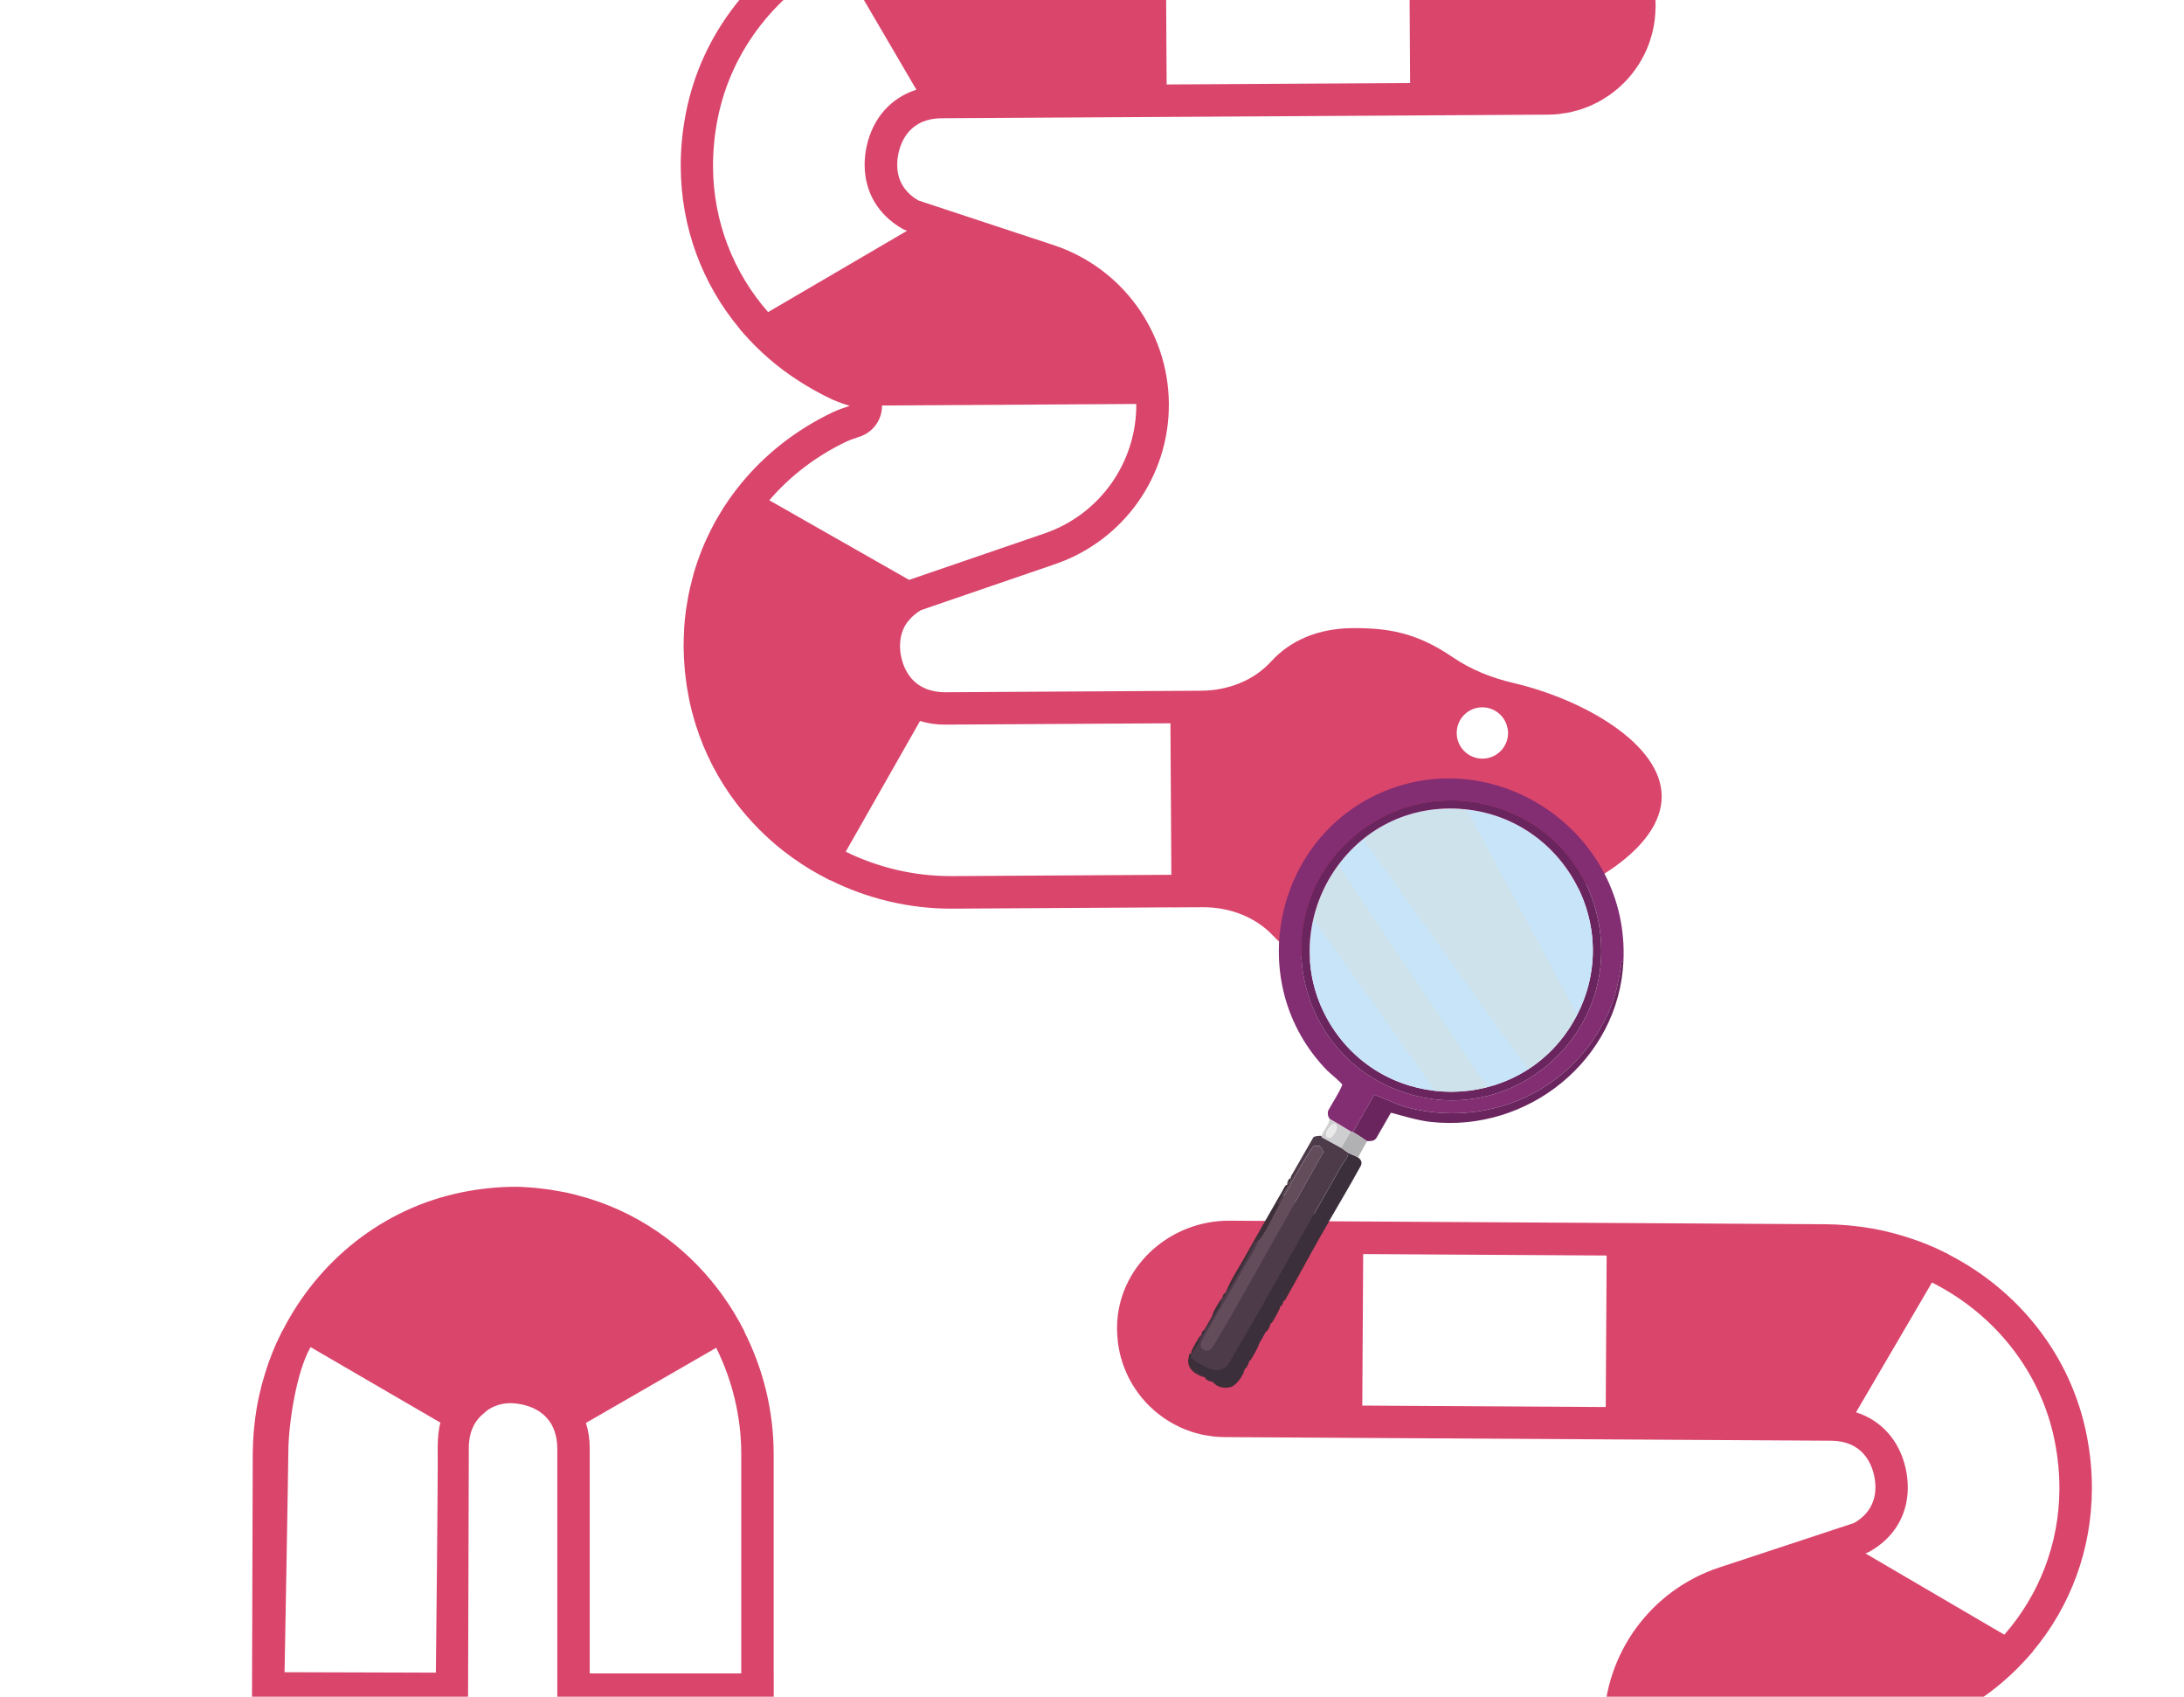 <svg xmlns="http://www.w3.org/2000/svg" viewBox="0 0 769.95 598">
  <defs>
    <style>
      .cls-1 {
        fill: none;
      }

      .cls-2 {
        fill: #e9e9ea;
      }

      .cls-3 {
        fill: #3c2f3c;
      }

      .cls-4 {
        fill: #4d3b4a;
      }

      .cls-5 {
        fill: #3d2f38;
      }

      .cls-6 {
        fill: #644d5a;
      }

      .cls-7 {
        fill: #ceced1;
      }

      .cls-8 {
        isolation: isolate;
      }

      .cls-9 {
        fill: #e4dfcb;
        mix-blend-mode: screen;
        opacity: .25;
      }

      .cls-10 {
        fill: #c7e4f8;
        mix-blend-mode: soft-light;
      }

      .cls-11 {
        fill: #832d72;
      }

      .cls-12 {
        fill: #b1b0b2;
      }

      .cls-13 {
        fill: #6b255e;
      }

      .cls-14 {
        fill: #da456c;
      }
    </style>
  </defs>
  <g class="cls-8">
    <g id="Layer_1" data-name="Layer 1">
      <path class="cls-14" d="M512.71,330.48c.46-.32.95-.58,1.42-.89,6.11-3.97,12.9-6.72,19.97-8.46,24.3-6.02,51.83-21.94,51.72-40.51,0,0,0,0,0,0,0,0,0,0,0,0-.11-18.56-27.81-34.18-52.18-39.88-7.65-1.79-15.03-4.69-21.51-9.12-12.83-8.78-23-10.31-35.29-10.24-12.1.07-21.98,4.35-28.67,11.71-6.23,6.86-15.39,10.29-24.66,10.35l-90.41.54c-1.16,0-2.2-.11-3.19-.27-.58-.09-1.1-.23-1.63-.37-.51-.13-1.03-.26-1.49-.44-.42-.16-.81-.34-1.2-.53-.48-.24-.95-.48-1.38-.76-.3-.19-.59-.39-.86-.6-.44-.34-.85-.69-1.23-1.06-.2-.19-.4-.38-.58-.59-.39-.44-.75-.89-1.07-1.35-.11-.16-.24-.32-.34-.49-.34-.54-.64-1.08-.91-1.62-.05-.1-.11-.21-.16-.31-.29-.62-.53-1.24-.73-1.83-.01-.03-.03-.07-.04-.1-.19-.58-.34-1.12-.46-1.64-.01-.05-.03-.11-.04-.16-.01-.06-.02-.14-.04-.2-.12-.53-.23-1.1-.31-1.72,0-.07-.01-.15-.02-.22-.08-.62-.13-1.27-.13-1.95,0-.38.01-.78.04-1.17.03-.44.08-.88.14-1.34.05-.37.11-.74.2-1.11.07-.32.16-.64.26-.96.12-.38.27-.77.42-1.15.12-.29.22-.57.36-.86.31-.62.67-1.22,1.1-1.82.17-.24.38-.46.57-.69.36-.43.75-.85,1.18-1.27.23-.22.46-.43.71-.64.71-.59,1.47-1.17,2.37-1.7l8.76-3.01,38.59-13.23c24.13-8.28,40.23-30.98,40.08-56.47h0s0-.03,0-.05h0c0-.05,0-.1,0-.16-.24-25.42-16.58-47.83-40.74-55.79l-47.5-15.67c-5.99-3.43-7.51-8.41-7.53-12.53,0-1.57.2-3.01.46-4.19,1-4.56,4.31-12.2,15.17-12.28,0,0,.01,0,.02,0l79.46-.47h0s85.83-.51,85.83-.51h0s48.52-.29,48.52-.29c0,0,0,0,.01,0,1.34,0,2.67-.09,3.97-.23.4-.04.78-.13,1.17-.19.91-.13,1.81-.25,2.7-.44.44-.1.87-.23,1.31-.34.81-.21,1.63-.41,2.42-.66.44-.14.87-.33,1.3-.49.76-.28,1.53-.55,2.26-.88.43-.19.83-.41,1.25-.61.72-.35,1.44-.7,2.13-1.09.4-.23.78-.48,1.18-.73.68-.42,1.36-.84,2.01-1.29.37-.26.73-.55,1.09-.83.64-.48,1.27-.97,1.87-1.49.34-.3.67-.61,1-.92.59-.54,1.17-1.09,1.72-1.67.31-.33.61-.67.91-1.01.53-.6,1.05-1.2,1.54-1.83.28-.36.55-.73.81-1.1.47-.64.92-1.29,1.35-1.97.25-.39.48-.8.72-1.2.4-.68.78-1.37,1.13-2.07.22-.43.42-.87.62-1.31.32-.71.63-1.42.9-2.15.18-.47.35-.94.51-1.42.24-.72.47-1.45.67-2.19.14-.51.27-1.02.39-1.53.17-.73.31-1.47.43-2.22.09-.55.18-1.1.24-1.66.09-.73.15-1.46.19-2.2.04-.6.07-1.19.08-1.79,0-.29.04-.56.04-.85,0-.81-.04-1.63-.09-2.45,0-.02,0-.05,0-.07,0,0,0-.01,0-.02,0,0,0,0,0,0-1.43-20.27-19.27-35.49-39.58-35.37l-210.32,1.25s0,0,0,0h0c-2.47.01-4.92.16-7.36.36-.62.05-1.24.11-1.86.18-2.14.22-4.27.5-6.38.86-.3.05-.6.09-.89.14-2.4.43-4.76.97-7.1,1.58-.5.13-1,.28-1.5.42-1.94.54-3.85,1.13-5.74,1.79-.47.16-.95.31-1.42.48-2.18.8-4.33,1.66-6.44,2.61-.58.26-1.15.55-1.73.83-.91.43-1.84.85-2.73,1.31l.03.06c-24.53,12.57-43.16,35.39-48.74,63.71-1.27,6.46-1.88,12.88-1.84,19.18.13,21.25,7.54,41.16,20.8,57l-.05.03c.29.35.61.68.91,1.03.21.24.42.48.63.72,1.16,1.32,2.37,2.61,3.62,3.87.2.21.41.42.61.62,2.96,2.93,6.14,5.68,9.54,8.24.04.03.08.05.12.08,1.62,1.21,3.3,2.37,5.01,3.49.24.16.48.31.73.47,1.69,1.08,3.42,2.12,5.2,3.11.08.05.16.09.25.14,1.95,1.08,3.94,2.12,6,3.08,1.26.56,2.56,1.05,3.86,1.5l2.14.71h.09s.14.05.14.05l-2.34.8c-1.26.43-2.51.92-3.72,1.49-13.04,6.22-23.93,14.91-32.38,25.24h0c-.17.2-.32.42-.49.62-1.74,2.16-3.37,4.4-4.89,6.7-.18.28-.38.54-.56.82-.58.9-1.12,1.83-1.67,2.75-.44.73-.87,1.47-1.29,2.21-.48.86-.94,1.72-1.38,2.6-.45.87-.88,1.76-1.3,2.64-.38.8-.76,1.6-1.12,2.42-.55,1.25-1.05,2.52-1.54,3.8-.3.78-.59,1.55-.86,2.34-.5,1.42-.97,2.85-1.39,4.3-.21.7-.39,1.41-.57,2.12-.31,1.18-.61,2.36-.88,3.55-.16.74-.32,1.47-.47,2.22-.25,1.28-.47,2.57-.67,3.86-.1.63-.21,1.26-.29,1.89-.25,1.89-.44,3.8-.57,5.72-.03.43-.03.87-.05,1.3-.08,1.55-.13,3.1-.14,4.66,0,.26-.02.52-.02.78,0,.67.04,1.35.06,2.03.02.66.03,1.31.06,1.97.05,1.02.13,2.05.21,3.07.05.66.09,1.31.16,1.97.11,1.05.25,2.11.4,3.16.09.64.15,1.28.25,1.92.18,1.14.4,2.28.62,3.42.1.53.18,1.07.29,1.6.52,2.5,1.18,4.94,1.9,7.35.11.36.22.72.33,1.08,1.54,4.93,3.49,9.66,5.8,14.16.07.14.14.27.21.41,2.42,4.66,5.22,9.06,8.37,13.18,0,0,.01.02.02.03,4.79,6.26,10.35,11.87,16.54,16.71.02.02.05.03.07.05,2.01,1.57,4.08,3.05,6.21,4.46.07.05.14.1.21.14,2.07,1.35,4.19,2.62,6.37,3.81.31.17.63.33.94.5.84.45,1.66.91,2.51,1.33l.04-.07c13.14,6.53,27.89,10.19,43.26,10.1l77.27-.46v.02s10.95-.06,10.95-.06c9.23-.05,18.44,3.29,24.78,10.04,6.76,7.28,16.7,11.46,28.79,11.39,10.8-.06,19.97-1.37,30.65-7.74,1.48-.88,2.99-1.85,4.53-2.94ZM531.22,255.68c.25.83.43,1.68.44,2.59.03,5-4,9.08-9,9.11-5,.03-9.08-4-9.11-9-.01-2.5.98-4.77,2.61-6.42,1.62-1.64,3.87-2.66,6.37-2.67,4.09-.02,7.54,2.68,8.69,6.39ZM514,301.86c.83-4.12,4.44-7.26,8.81-7.28,4.37-.03,8.06,3.08,8.94,7.2.12.58.19,1.18.19,1.79.03,5-4,9.08-9,9.11-5,.03-9.08-4-9.11-9,0-.62.06-1.23.17-1.82ZM298.15,300.18l26.2-46.07c2.74.84,5.68,1.3,8.82,1.28l79.46-.47.32,53.4-77.27.46c-13.39.08-26.16-3.05-37.53-8.6ZM411.29,29.77l-.32-53.4,85.83-.51.32,53.4-85.83.51ZM318.1,80.61c.52.3,1.09.52,1.65.74l-48.96,28.65c-12.27-13.99-19.31-31.92-19.42-51.18-.03-5.59.51-11.28,1.62-16.9,4.88-24.74,21.36-45.01,43.3-56.05l26.78,45.75c-8.89,2.82-15.33,9.9-17.53,19.88-.49,2.26-.74,4.52-.72,6.72.06,9.56,4.78,17.51,13.29,22.39ZM320.93,204.22c-.14.05-.26.13-.39.18l-49.33-28.08c7.28-8.49,16.45-15.57,27.17-20.68.71-.34,1.53-.67,2.49-.99l2.34-.8c4.65-1.59,7.77-5.97,7.74-10.88h0s0-.05,0-.06l89.64-.53s0,.03,0,.04c.12,20.59-12.88,38.91-32.35,45.59l-47.31,16.22Z"></path>
      <path class="cls-14" d="M469.2,799.54c10.68,6.37,19.85,7.68,30.65,7.74,12.09.07,22.04-4.1,28.79-11.39,6.33-6.75,15.55-10.09,24.78-10.04l10.95.06v-.02s77.27.46,77.27.46c15.37.09,30.12-3.57,43.26-10.1l.04.07c.85-.42,1.67-.88,2.51-1.33.31-.17.63-.33.94-.5,2.17-1.19,4.3-2.46,6.37-3.81.07-.05.14-.1.21-.14,2.13-1.4,4.2-2.89,6.21-4.46.02-.02.05-.03.07-.05,6.19-4.84,11.76-10.45,16.54-16.71,0,0,.01-.02.02-.03,3.15-4.12,5.95-8.53,8.37-13.18.07-.14.14-.27.21-.41,2.31-4.5,4.26-9.23,5.8-14.16.11-.36.22-.72.33-1.08.72-2.41,1.38-4.85,1.9-7.35.11-.54.19-1.07.29-1.6.22-1.14.44-2.28.62-3.42.1-.64.17-1.28.25-1.92.14-1.05.29-2.11.4-3.16.07-.66.11-1.31.16-1.97.08-1.03.16-2.05.21-3.07.03-.66.04-1.32.06-1.97.02-.68.06-1.36.06-2.03,0-.26-.02-.52-.02-.78,0-1.56-.05-3.11-.14-4.66-.02-.43-.02-.87-.05-1.3-.13-1.92-.33-3.82-.57-5.72-.08-.63-.19-1.26-.29-1.89-.2-1.29-.41-2.58-.67-3.86-.15-.74-.3-1.48-.47-2.22-.27-1.19-.56-2.38-.88-3.55-.19-.71-.37-1.42-.57-2.12-.43-1.45-.89-2.88-1.39-4.3-.27-.78-.56-1.56-.86-2.34-.49-1.28-.99-2.55-1.54-3.8-.35-.81-.74-1.61-1.12-2.42-.42-.89-.85-1.77-1.3-2.64-.45-.87-.91-1.74-1.38-2.6-.42-.74-.85-1.48-1.29-2.21-.55-.92-1.09-1.84-1.67-2.75-.18-.28-.38-.54-.56-.82-1.52-2.3-3.16-4.53-4.89-6.7-.17-.21-.32-.42-.49-.63h0c-8.45-10.33-19.34-19.01-32.38-25.24-1.2-.57-2.45-1.06-3.72-1.49l-2.34-.8.14-.05h.09s2.14-.71,2.14-.71c1.3-.45,2.6-.94,3.86-1.5,2.06-.96,4.04-2,6-3.08.08-.05.16-.09.25-.14,1.78-.99,3.51-2.03,5.2-3.11.24-.16.49-.31.73-.47,1.72-1.12,3.39-2.28,5.01-3.49.04-.03.08-.05.12-.08,3.4-2.55,6.58-5.31,9.54-8.24.21-.2.41-.41.61-.62,1.25-1.26,2.45-2.55,3.62-3.87.21-.24.43-.48.63-.72.3-.35.62-.68.91-1.03l-.05-.03c13.26-15.85,20.67-35.76,20.8-57,.04-6.3-.56-12.72-1.84-19.18-5.59-28.32-24.21-51.14-48.74-63.71l.03-.06c-.9-.46-1.82-.87-2.73-1.31-.58-.27-1.15-.57-1.73-.83-2.11-.95-4.26-1.82-6.44-2.61-.47-.17-.94-.32-1.42-.48-1.89-.66-3.81-1.25-5.74-1.79-.5-.14-1-.29-1.5-.42-2.34-.61-4.7-1.15-7.1-1.58-.3-.05-.6-.09-.89-.14-2.11-.36-4.23-.64-6.38-.86-.62-.06-1.24-.13-1.86-.18-2.44-.2-4.89-.34-7.36-.36h0s0,0,0,0l-210.32-1.25c-20.32-.12-38.15,15.1-39.58,35.37,0,0,0,0,0,0,0,0,0,.01,0,.02,0,.02,0,.05,0,.07-.06.82-.09,1.64-.09,2.45,0,.29.03.57.04.85,0,.6.04,1.2.08,1.79.05.74.11,1.47.19,2.2.07.56.15,1.11.24,1.66.12.75.27,1.49.43,2.22.12.52.25,1.03.39,1.53.2.74.43,1.47.67,2.19.16.48.33.95.51,1.42.28.73.58,1.44.9,2.15.2.44.4.88.62,1.31.35.71.74,1.39,1.13,2.07.24.4.47.8.72,1.2.43.67.88,1.32,1.35,1.97.27.37.53.74.81,1.1.49.63,1.01,1.23,1.54,1.83.3.34.6.68.91,1.01.55.58,1.13,1.13,1.72,1.67.33.31.66.62,1,.92.6.52,1.23,1.01,1.87,1.49.36.28.72.56,1.09.83.65.46,1.33.88,2.01,1.29.39.24.78.5,1.18.73.69.39,1.41.74,2.13,1.09.42.2.82.42,1.25.61.74.33,1.5.6,2.26.88.44.16.86.34,1.3.49.79.26,1.61.46,2.42.66.44.11.86.25,1.31.34.88.19,1.79.32,2.7.44.39.06.77.14,1.17.19,1.31.14,2.63.22,3.97.23,0,0,0,0,.01,0l48.52.29h0s85.83.51,85.83.51h0s79.46.47,79.46.47c0,0,.01,0,.02,0,10.86.07,14.17,7.72,15.17,12.28.26,1.19.47,2.63.46,4.19-.02,4.12-1.55,9.1-7.53,12.53l-47.5,15.67c-24.16,7.96-40.5,30.37-40.74,55.79,0,.05,0,.1,0,.16h0s0,.03,0,.04h0c-.15,25.51,15.95,48.2,40.08,56.48l38.59,13.23,8.76,3.01c.9.53,1.66,1.11,2.37,1.7.25.21.48.42.71.64.43.41.83.84,1.18,1.27.19.23.4.46.57.69.43.6.8,1.2,1.1,1.82.14.29.24.57.36.86.16.38.3.77.42,1.15.1.32.19.64.26.96.08.37.15.74.2,1.11.07.45.12.9.14,1.34.02.4.04.79.04,1.17,0,.68-.06,1.33-.13,1.95,0,.07-.01.15-.02.22-.08.62-.19,1.18-.31,1.72-.01.06-.02.14-.04.2-.01.05-.03.11-.04.16-.12.52-.27,1.07-.46,1.64-.01.03-.03.07-.04.1-.2.59-.44,1.21-.73,1.83-.05.1-.11.2-.16.31-.27.54-.57,1.09-.91,1.62-.11.16-.23.32-.34.49-.32.46-.68.92-1.07,1.35-.18.2-.38.39-.58.59-.38.37-.79.72-1.23,1.06-.27.21-.56.41-.86.6-.43.28-.9.52-1.38.76-.39.19-.78.37-1.2.53-.46.17-.98.3-1.49.44-.53.14-1.05.28-1.63.37-1,.16-2.03.28-3.19.27l-90.41-.54c-9.26-.05-18.43-3.49-24.66-10.35-6.69-7.36-16.57-11.64-28.67-11.71-12.3-.07-22.47,1.46-35.29,10.24-6.48,4.44-13.86,7.33-21.51,9.12-24.36,5.7-52.07,21.32-52.18,39.88,0,0,0,0,0,0,0,0,0,0,0,0-.11,18.58,27.41,34.49,51.72,40.51,7.06,1.74,13.86,4.49,19.97,8.46.47.31.96.56,1.42.89,1.55,1.09,3.05,2.05,4.53,2.94ZM454.85,715.43c2.49.01,4.74,1.04,6.37,2.67,1.63,1.65,2.63,3.92,2.61,6.42-.03,5-4.11,9.03-9.11,9-5-.03-9.03-4.11-9-9.11,0-.91.18-1.77.44-2.59,1.15-3.71,4.6-6.41,8.69-6.39ZM463.56,769.8c-.03,5-4.11,9.03-9.11,9-5-.03-9.03-4.11-9-9.11,0-.61.07-1.21.19-1.79.87-4.12,4.56-7.23,8.94-7.2,4.36.03,7.98,3.16,8.81,7.28.12.59.18,1.19.17,1.82ZM641.7,774.92l-77.27-.46.32-53.4,79.46.47c3.14.02,6.08-.45,8.82-1.28l26.2,46.07c-11.37,5.55-24.14,8.68-37.53,8.6ZM480.26,495.39l.32-53.4,85.83.51-.32,53.4-85.83-.51ZM672.57,524.36c.01-2.21-.23-4.46-.72-6.72-2.2-9.99-8.64-17.06-17.53-19.88l26.78-45.75c21.94,11.04,38.42,31.31,43.3,56.05,1.11,5.62,1.66,11.31,1.62,16.9-.11,19.26-7.16,37.19-19.42,51.18l-48.96-28.65c.56-.21,1.13-.44,1.65-.74,8.51-4.88,13.23-12.83,13.29-22.39ZM609.14,654.13c-19.47-6.68-32.47-25-32.35-45.59,0-.01,0-.03,0-.04l89.64.53s0,.03,0,.05h0c-.02,4.93,3.09,9.31,7.74,10.9l2.34.8c.96.33,1.78.65,2.49.99,10.72,5.11,19.89,12.2,27.17,20.68l-49.33,28.08c-.13-.05-.26-.13-.39-.18l-47.31-16.22Z"></path>
      <g id="nUVtjF.tif">
        <path class="cls-3" d="M433.3,421.32h19.2v63.91c0,2.94-2.39,5.33-5.33,5.33h-7.61c-3.45,0-6.26-2.8-6.26-6.26v-62.99h0Z" transform="translate(283.86 -159.48) rotate(29.68)"></path>
        <g>
          <path class="cls-11" d="M468.22,391.47c1.64-3.05,3.69-5.92,4.99-9.13-.09-.64-4.36-4.08-5.19-4.92-30.31-30.84-18.81-83.43,21.2-99.02s85.19,15.77,83.11,60.38c-.8.04-.66.39-.75.97-1.44,9.25-2.83,14.85-7.56,22.96-13.68,23.47-40.9,34.35-67.36,27.74-4.39-1.1-8.01-3.17-12.23-4.62l-7.45,13.16c-.27-.15-.65-.14-.81-.22-2.48-1.41-4.88-3.04-7.4-4.39-.63-.85-.8-1.86-.56-2.91ZM491.78,383.83c40.31,16.26,81.5-19.86,71.11-61.87-9.76-39.45-58.78-53.13-88.13-24.93-27.58,26.5-18.08,72.64,17.02,86.8Z"></path>
          <path class="cls-4" d="M455.01,415.28s.32.12.17.49-.93,1.46-1.4,1.43c0,.09.03.18.01.26,0,.03.31.08.17.49-.52,1.59-2.72,4.07-3.42,5.79-.21.51-.32.92.43.77,2.78-4.92,5.69-10.34,8.65-15.29.41-.68,3.08-5.02,3.34-5.19.23-.15,2.04-.24,2.27-.12.3.16,1.72,1.99,1.11,2.53-3.56,6.08-6.88,12.3-10.36,18.43-6.7,11.8-13.4,24.29-20.43,35.85-.59.97-1.7,2.95-2.85,2.99-1.57.05-2.74-.98-2.34-2.62.24-.97,2.34-4.49,2.98-5.64,1.49-2.66,3.12-5.31,4.63-7.94,1.96-3.42,4.31-6.71,5.68-10.4-.13.09-.56-.12-.9.32-1.23,1.54-2.7,5.04-3.77,6.9-1.17,2.04-5.66,10.39-6.84,11.18-.41,1.15-.07,1.24-1.23,1.92-.3,1.02-.71,2.44-1.25,3.42-.63,1.16-10.1,16.34-10.06,17.92-.07.47.51.42.84.71s.89,1,1.12,1.15c.75.5,3.7,2.08,4.53,2.39,2.4.91,4.31.61,6.3-1.09,11.43-19.06,29.65-52.14,40.72-71.42.72-1.25,2.27-2.56,2.12-4.27-.75-.44-1.66-1.26-2.48-1.73-2.18-1.25-4.45-2.39-6.64-3.64-.25-.14-.19-.51-.22-.52-.33-.13-2.61.02-2.9.54l-7.74,13.48c-.23.27-.18.61-.26.89Z"></path>
          <path class="cls-3" d="M475.24,406.26c.15,1.71-1.41,3.02-2.12,4.27-11.06,19.27-28.93,51.74-40.36,70.8-1.99,1.7-3.89,2-6.3,1.09-.83-.31-3.78-1.89-4.53-2.39-.76.09-.67.2-.63.83.02.4.04,1.72.09,1.86.35,1.11,2.63,1.32,2.94,2.49.17.07.33.16.54.24.76.27,2.25.27,2.47,1.46.09,0,.18-.02.26-.01,1.03.05,1.08.23,2.53.14,1.49-.09,5.08.04,6.11-.93.66-.62,1.29-3.16,2.55-3.51.01-.09-.02-.18-.01-.26.07-.8.28-1.24.81-2.18.27-.49.09-.66.91-.56.02-.08-.03-.18-.01-.26.2-1.54.22-.69.65-1.55.67-1.34,8.74-16.56,10.14-17.15,0-.09,0-.18-.01-.26,0-.03-.41-.2-.26-.48.02-.04.36-.05.48-.25.5-.82.02-.61,1-1.19.12-.7,0-2.12.26-2.67.23-.53,1.07-.49,1.39-1.02.68-1.12.91-2.87,1.41-3.78,2.75-5.04,6.99-9.79,9.21-15.18l1.36-1.16c4.5-7.99,9.29-15.83,13.68-23.89.49-1.16-.03-2.15-1-2.8-.89-.59-2.65-1.15-3.54-1.67Z"></path>
          <path class="cls-13" d="M572.33,338.78c-.8.04-.66.39-.75.97-1.44,9.25-2.83,14.85-7.56,22.96-13.68,23.47-40.9,34.35-67.36,27.74-4.39-1.1-8.01-3.17-12.23-4.62l-7.45,13.16c1.66.95,3.36,2.12,4.95,3.19,1.35-.03,2.29.09,3.24-.99l5.18-9.02c4.63,1.19,9.18,2.69,13.96,3.23,34.31,3.86,66.39-21.83,68.02-56.62Z"></path>
          <path class="cls-12" d="M476.18,398.77l-3.42,5.76c.81.47,1.73,1.29,2.48,1.73.89.52,2.65,1.08,3.54,1.67l3.15-5.74c-1.59-1.07-3.29-2.25-4.95-3.19-.27-.15-.65-.14-.81-.22Z"></path>
          <path class="cls-7" d="M468.78,394.38c2.51,1.36,4.92,2.99,7.4,4.39l-3.42,5.76c-2.18-1.25-4.45-2.39-6.64-3.64-.25-.14-.19-.51-.22-.52.72-2.07,2.56-3.8,2.87-5.99ZM471.27,397.1c-.75-3.21-4.92,2.29-3.42,3.63,1.57,1.41,3.65-2.65,3.42-3.63Z"></path>
          <path class="cls-5" d="M427.54,463.97s-.18-.36-.13-.54c.29-1.11,2.81-5.58,3.52-6,.35-1.21.18-1.23,1.23-1.92,1.46-4.07,4.52-8.6,6.7-12.5,4.29-7.65,8.73-15.54,13.2-23.2.4-.69.97-2.14,1.74-2.34,0,.03.31.08.17.49-.52,1.59-2.72,4.07-3.42,5.79-.21.51-.32.92.43.77-1.3,2.31-5.61,11.51-7.31,12.6-.13.09-.56-.12-.9.32-1.23,1.54-2.7,5.04-3.77,6.9-1.17,2.04-5.66,10.39-6.84,11.18-.41,1.15-.07,1.24-1.23,1.92-.3,1.02-.71,2.44-1.25,3.42l-2.14,3.11Z"></path>
          <path class="cls-5" d="M466.1,434.62l-1.36,1.16c-2.22,5.39-6.46,10.14-9.21,15.18-.5.91-.73,2.66-1.41,3.78-.32.53-1.16.5-1.39,1.02-.25.55-.13,1.97-.26,2.67-.99.58-.5.38-1,1.19-.12.2-.46.2-.48.25-.15.28.26.45.26.48.96-.15,1.09-1.15,1.23-1.92.07-.04.33.07.47-.07,4.49-7.85,8.76-15.97,13.15-23.75Z"></path>
          <path class="cls-5" d="M438.75,482.66c-1.25.35-1.89,2.89-2.55,3.51-1.03.97-4.62.84-6.11.93-1.46.09-1.5-.08-2.53-.14,1.32,2.03,4.2,2.54,6.42,1.87,1.93-.58,4.52-4.29,4.77-6.17Z"></path>
          <path class="cls-5" d="M451.27,460.62c-1.4.59-2.09,2.87-2.76,4.21-.43.86-.45.01-.65,1.55.61,0,.66-.43.92-.81.52-.77,2.48-4.24,2.5-4.94Z"></path>
          <path class="cls-5" d="M447.86,466.64c-.82-.1-.63.07-.91.56-.53.94-.74,1.38-.81,2.18.91-.24,1.55-1.8,1.72-2.75Z"></path>
          <path class="cls-5" d="M443.75,473.82c-1.4.59-2.09,2.87-2.76,4.21-.43.86-.45.01-.65,1.55.61,0,.66-.43.92-.81.52-.77,2.48-4.24,2.5-4.94Z"></path>
          <path class="cls-5" d="M440.34,479.84c-.82-.1-.63.07-.91.56-.53.94-.74,1.38-.81,2.18.91-.24,1.55-1.8,1.72-2.75Z"></path>
          <path class="cls-5" d="M424.83,485.51c.06.75,1.78,1.46,2.47,1.46-.22-1.19-1.7-1.19-2.47-1.46Z"></path>
          <path class="cls-5" d="M455.01,415.28c-.66-.08-1.16,1.32-1.23,1.92.47.03,1.25-1.06,1.4-1.43s-.18-.47-.17-.49Z"></path>
          <path class="cls-13" d="M562.88,321.96c10.4,42.01-30.8,78.13-71.11,61.87-35.1-14.16-44.6-60.3-17.02-86.8,29.35-28.2,78.37-14.52,88.13,24.93ZM469.81,362.27c19.64,30.13,64.42,30.03,83.77-.38,21.45-33.73-3.01-77.15-42.67-76.92-39.08.23-62.47,44.51-41.1,77.3Z"></path>
          <path class="cls-6" d="M443.67,437.11c-1.38,3.7-3.72,6.98-5.68,10.4-1.51,2.63-10.17,17.61-11.66,20.27-.64,1.15-2.75,4.67-2.98,5.64-.4,1.63.77,2.67,2.34,2.62,1.15-.04,2.26-2.02,2.85-2.99,7.03-11.57,20.75-36.38,27.46-48.18,3.48-6.13,6.79-12.35,10.36-18.43.61-.54-.8-2.37-1.11-2.53-.24-.12-2.05-.03-2.27.12-.26.17-2.93,4.51-3.34,5.19-2.97,4.96-5.88,10.38-8.65,15.29-1.3,2.31-5.61,11.51-7.31,12.6Z"></path>
          <path class="cls-2" d="M467.85,400.73c1.57,1.41,3.65-2.65,3.42-3.63-.75-3.21-4.92,2.29-3.42,3.63Z"></path>
          <g>
            <path class="cls-10" d="M553.58,361.89c-19.35,30.41-64.13,30.52-83.77.38-21.37-32.79,2.02-77.07,41.1-77.3,39.66-.23,64.12,43.19,42.67,76.92Z"></path>
            <path class="cls-9" d="M480.64,295.88l57.96,81c7.57-4.85,13.52-11.57,17.46-19.29-7.52-13.78-27.03-50.01-38.98-72.24-7.64-.84-15.58.08-23.24,3.01-4.88,1.87-9.3,4.43-13.19,7.52Z"></path>
            <path class="cls-9" d="M463.04,323.9l42.99,60.57c6,.69,12.2.29,18.31-1.32l-52.5-78.22c-4.24,5.63-7.24,12.11-8.8,18.98Z"></path>
          </g>
          <path class="cls-5" d="M424.69,468.61c-1.05.69-.87.71-1.23,1.92-.71.41-3.23,4.89-3.52,6-.05.17.17.52.13.54-.14.08-.61-.05-.74.08-.09.09-.47,2.21-.47,2.51.06,3.29,2.82,4.71,5.37,5.7-.31-1.17-2.59-1.38-2.94-2.49-.05-.15-.07-1.47-.09-1.86-.03-.64-.13-.74.63-.83-.23-.15-.78-.85-1.12-1.15s-.91-.24-.84-.71c-.03-1.58,1.7-3.2,2.33-4.36.54-.98.95-2.4,1.25-3.42,1.16-.68.82-.77,1.23-1.92"></path>
        </g>
      </g>
      <path class="cls-14" d="M181.66,494.65c.16.01.32.03.47.04.07,0,.15,0,.22.02.62.08,1.19.19,1.72.3.06.01.14.02.2.04.05.01.11.03.16.04.52.12,1.07.27,1.65.45.03.01.07.03.1.04.59.2,1.21.44,1.83.72.1.05.2.11.31.16.54.26,1.09.56,1.63.9.16.1.32.23.49.34.46.32.92.67,1.36,1.07.2.18.39.38.59.57.37.38.73.79,1.07,1.22.21.27.41.56.6.86.28.43.53.9.76,1.38.19.39.37.77.53,1.2.18.46.31.98.45,1.49.14.53.28,1.05.38,1.63.16,1,.29,2.03.29,3.19v90.43c0,9.27-3.38,18.45-10.2,24.72-7.32,6.73-11.55,16.64-11.55,28.74s1.6,22.46,10.45,35.24c4.48,6.46,7.42,13.82,9.25,21.46,5.84,24.33,21.63,51.95,40.2,51.95,0,0,0,0,0,0,0,0,0,0,0,0,18.58,0,34.34-27.62,40.21-51.97,1.7-7.08,4.41-13.89,8.34-20.02.3-.47.56-.97.88-1.43,1.08-1.55,2.04-3.07,2.91-4.55,6.31-10.72,7.56-19.9,7.56-30.7,0-12.09-4.24-22.02-11.56-28.73-6.79-6.3-10.19-15.49-10.19-24.72v-10.95h-.02v-77.28c0-15.37-3.74-30.1-10.36-43.2l.07-.04c-.43-.85-.89-1.67-1.34-2.5-.17-.31-.33-.63-.5-.94-1.2-2.17-2.49-4.28-3.85-6.34-.05-.07-.1-.14-.15-.21-1.41-2.12-2.91-4.19-4.49-6.18-.02-.02-.03-.05-.05-.07-4.88-6.16-10.52-11.7-16.81-16.44,0,0-.02-.01-.03-.02-4.14-3.13-8.56-5.91-13.23-8.3-.14-.07-.27-.14-.41-.21-4.52-2.28-9.26-4.2-14.2-5.71-.36-.11-.72-.22-1.09-.32-2.42-.71-4.86-1.35-7.37-1.85-.54-.11-1.07-.18-1.6-.28-1.14-.21-2.29-.43-3.43-.6-.64-.1-1.28-.16-1.92-.24-1.06-.14-2.11-.28-3.16-.38-.66-.06-1.31-.1-1.97-.15-1.03-.08-2.05-.15-3.08-.2-.51-.02-1.02-.03-1.53-.04-.1,0-.19,0-.29,0-6.2,0-12.52.62-18.87,1.89-28.27,5.66-51.01,24.33-63.5,48.87l-.06-.03c-.46.9-.87,1.82-1.3,2.73-.27.58-.56,1.15-.82,1.73-.94,2.11-1.8,4.26-2.59,6.44-.17.47-.32.94-.48,1.41-.65,1.89-1.24,3.81-1.77,5.74-.14.5-.28,1-.41,1.5-.6,2.34-1.13,4.7-1.56,7.1-.05.3-.09.6-.14.89-.35,2.1-.63,4.23-.84,6.37-.06.62-.12,1.24-.17,1.86-.19,2.43-.33,4.88-.34,7.35h0s0,0,0,0l-.24,77.37-.41,132.7c-.06,20.29,15.19,38.06,35.44,39.43,0,0,0,0,0,0,0,0,.01,0,.02,0,.02,0,.05,0,.07,0,.82.05,1.64.08,2.44.09.29,0,.56-.03.85-.04.6-.01,1.2-.05,1.79-.08.74-.05,1.47-.11,2.2-.2.56-.07,1.11-.15,1.66-.25.75-.13,1.48-.27,2.21-.44.52-.12,1.02-.25,1.53-.39.74-.2,1.47-.43,2.19-.68.48-.16.95-.33,1.42-.51.73-.28,1.44-.59,2.14-.91.44-.2.87-.41,1.3-.62.7-.36,1.39-.74,2.07-1.14.4-.24.8-.47,1.19-.72.67-.43,1.32-.88,1.96-1.35.37-.27.74-.53,1.1-.82.63-.49,1.23-1.01,1.82-1.54.34-.3.68-.6,1.01-.91.58-.55,1.12-1.13,1.66-1.72.31-.33.62-.66.91-1,.52-.6,1-1.24,1.48-1.87.27-.36.56-.72.82-1.09.46-.65.87-1.33,1.29-2.01.24-.39.49-.78.72-1.18.39-.69.74-1.41,1.08-2.14.2-.42.42-.83.61-1.25.32-.74.6-1.5.87-2.26.16-.44.34-.86.48-1.3.25-.79.45-1.61.66-2.42.11-.44.25-.86.34-1.31.19-.88.31-1.79.44-2.69.05-.39.14-.77.18-1.17.14-1.3.22-2.63.22-3.97,0,0,0,0,0-.01l.15-48.46h0l.26-85.73h0l.24-79.37s0-.01,0-.02c0-.72.04-1.4.11-2.05.48-4.73,2.53-7.81,5-9.82.21-.2.43-.39.65-.58.23-.19.46-.4.69-.57.59-.43,1.2-.81,1.81-1.12.28-.14.57-.25.86-.37.38-.16.77-.31,1.15-.43.32-.1.64-.19.96-.27.37-.09.74-.15,1.11-.21.45-.07.9-.12,1.34-.15.4-.02.79-.05,1.17-.04.03,0,.07,0,.1,0,.43,0,.91.06,1.38.08ZM266.31,699.77c0,5-4.05,9.06-9.06,9.06-.61,0-1.21-.06-1.79-.18-4.13-.85-7.26-4.52-7.26-8.9s3.11-8,7.23-8.85c.59-.12,1.19-.18,1.82-.18,5,0,9.06,4.05,9.06,9.06ZM221.02,699.77c0,5-4.05,9.06-9.06,9.06-.91,0-1.77-.17-2.6-.42-3.72-1.13-6.44-4.57-6.44-8.65,0-2.49,1.01-4.75,2.64-6.38,1.64-1.64,3.9-2.65,6.4-2.65,5,0,9.06,4.05,9.06,9.06ZM152.67,675.28l-.11,48.48c0,.8-.05,1.66-.14,2.52v.05c-.06.3-.11.59-.15.89v.06c-.1.65-.18,1.26-.27,1.69l-.05.18c-.07.26-.14.53-.21.79l-.05.2c-.13.54-.26,1.04-.37,1.39-.03.07-.06.15-.09.22-.09.23-.18.47-.27.71l-.06.18c-.19.53-.37,1.03-.51,1.35-.04.09-.09.17-.13.26-.1.2-.2.4-.3.61l-.04.08c-.26.54-.5,1.04-.69,1.38-.05.08-.11.18-.18.28-.11.17-.21.33-.31.5-.31.51-.63,1.03-.88,1.39-.07.1-.15.2-.24.31l-.33.43c-.33.44-.7.93-1.01,1.29-.1.11-.2.22-.31.33l-.32.34c-.38.41-.78.84-1.13,1.18-.13.12-.27.24-.4.36l-.3.27c-.35.31-.81.72-1.23,1.04-.19.15-.38.28-.56.41l-.19.14c-.54.39-.96.69-1.34.93-.25.16-.51.31-.77.46-.57.33-1.03.59-1.45.8-.3.15-.6.29-.9.43-.51.24-.99.44-1.44.61-.33.13-.65.24-.97.35-.49.17-.99.32-1.48.45-.36.1-.7.19-1.05.27-.45.1-.95.2-1.5.3-.38.06-.75.12-1.13.17-.41.05-.89.09-1.5.13-.39.03-.84.05-1.23.06-.27,0-.55.02-.82.04-.35,0-.73-.02-1.11-.04h-.05s-.16-.01-.16-.01l-.29-.03h-.26c-13.36-1.11-23.77-12.97-23.77-27.18,0,0,.11-47.06.11-47.06h51.95ZM155.26,501.39s-1.1,3.35-.96,10.71c.14,7.35-.64,77.42-.64,77.42l-53.34-.16s1.28-70.16,1.34-78.15c.07-9.36,2.81-27.73,7.83-36.43l45.77,26.62ZM252.49,475.02c5.62,11.34,8.83,24.09,8.83,37.49v77.28h-53.42v-79.48c0-3.14-.48-6.08-1.34-8.81l45.93-26.48Z"></path>
      <rect class="cls-1" width="769.95" height="598"></rect>
    </g>
  </g>
</svg>